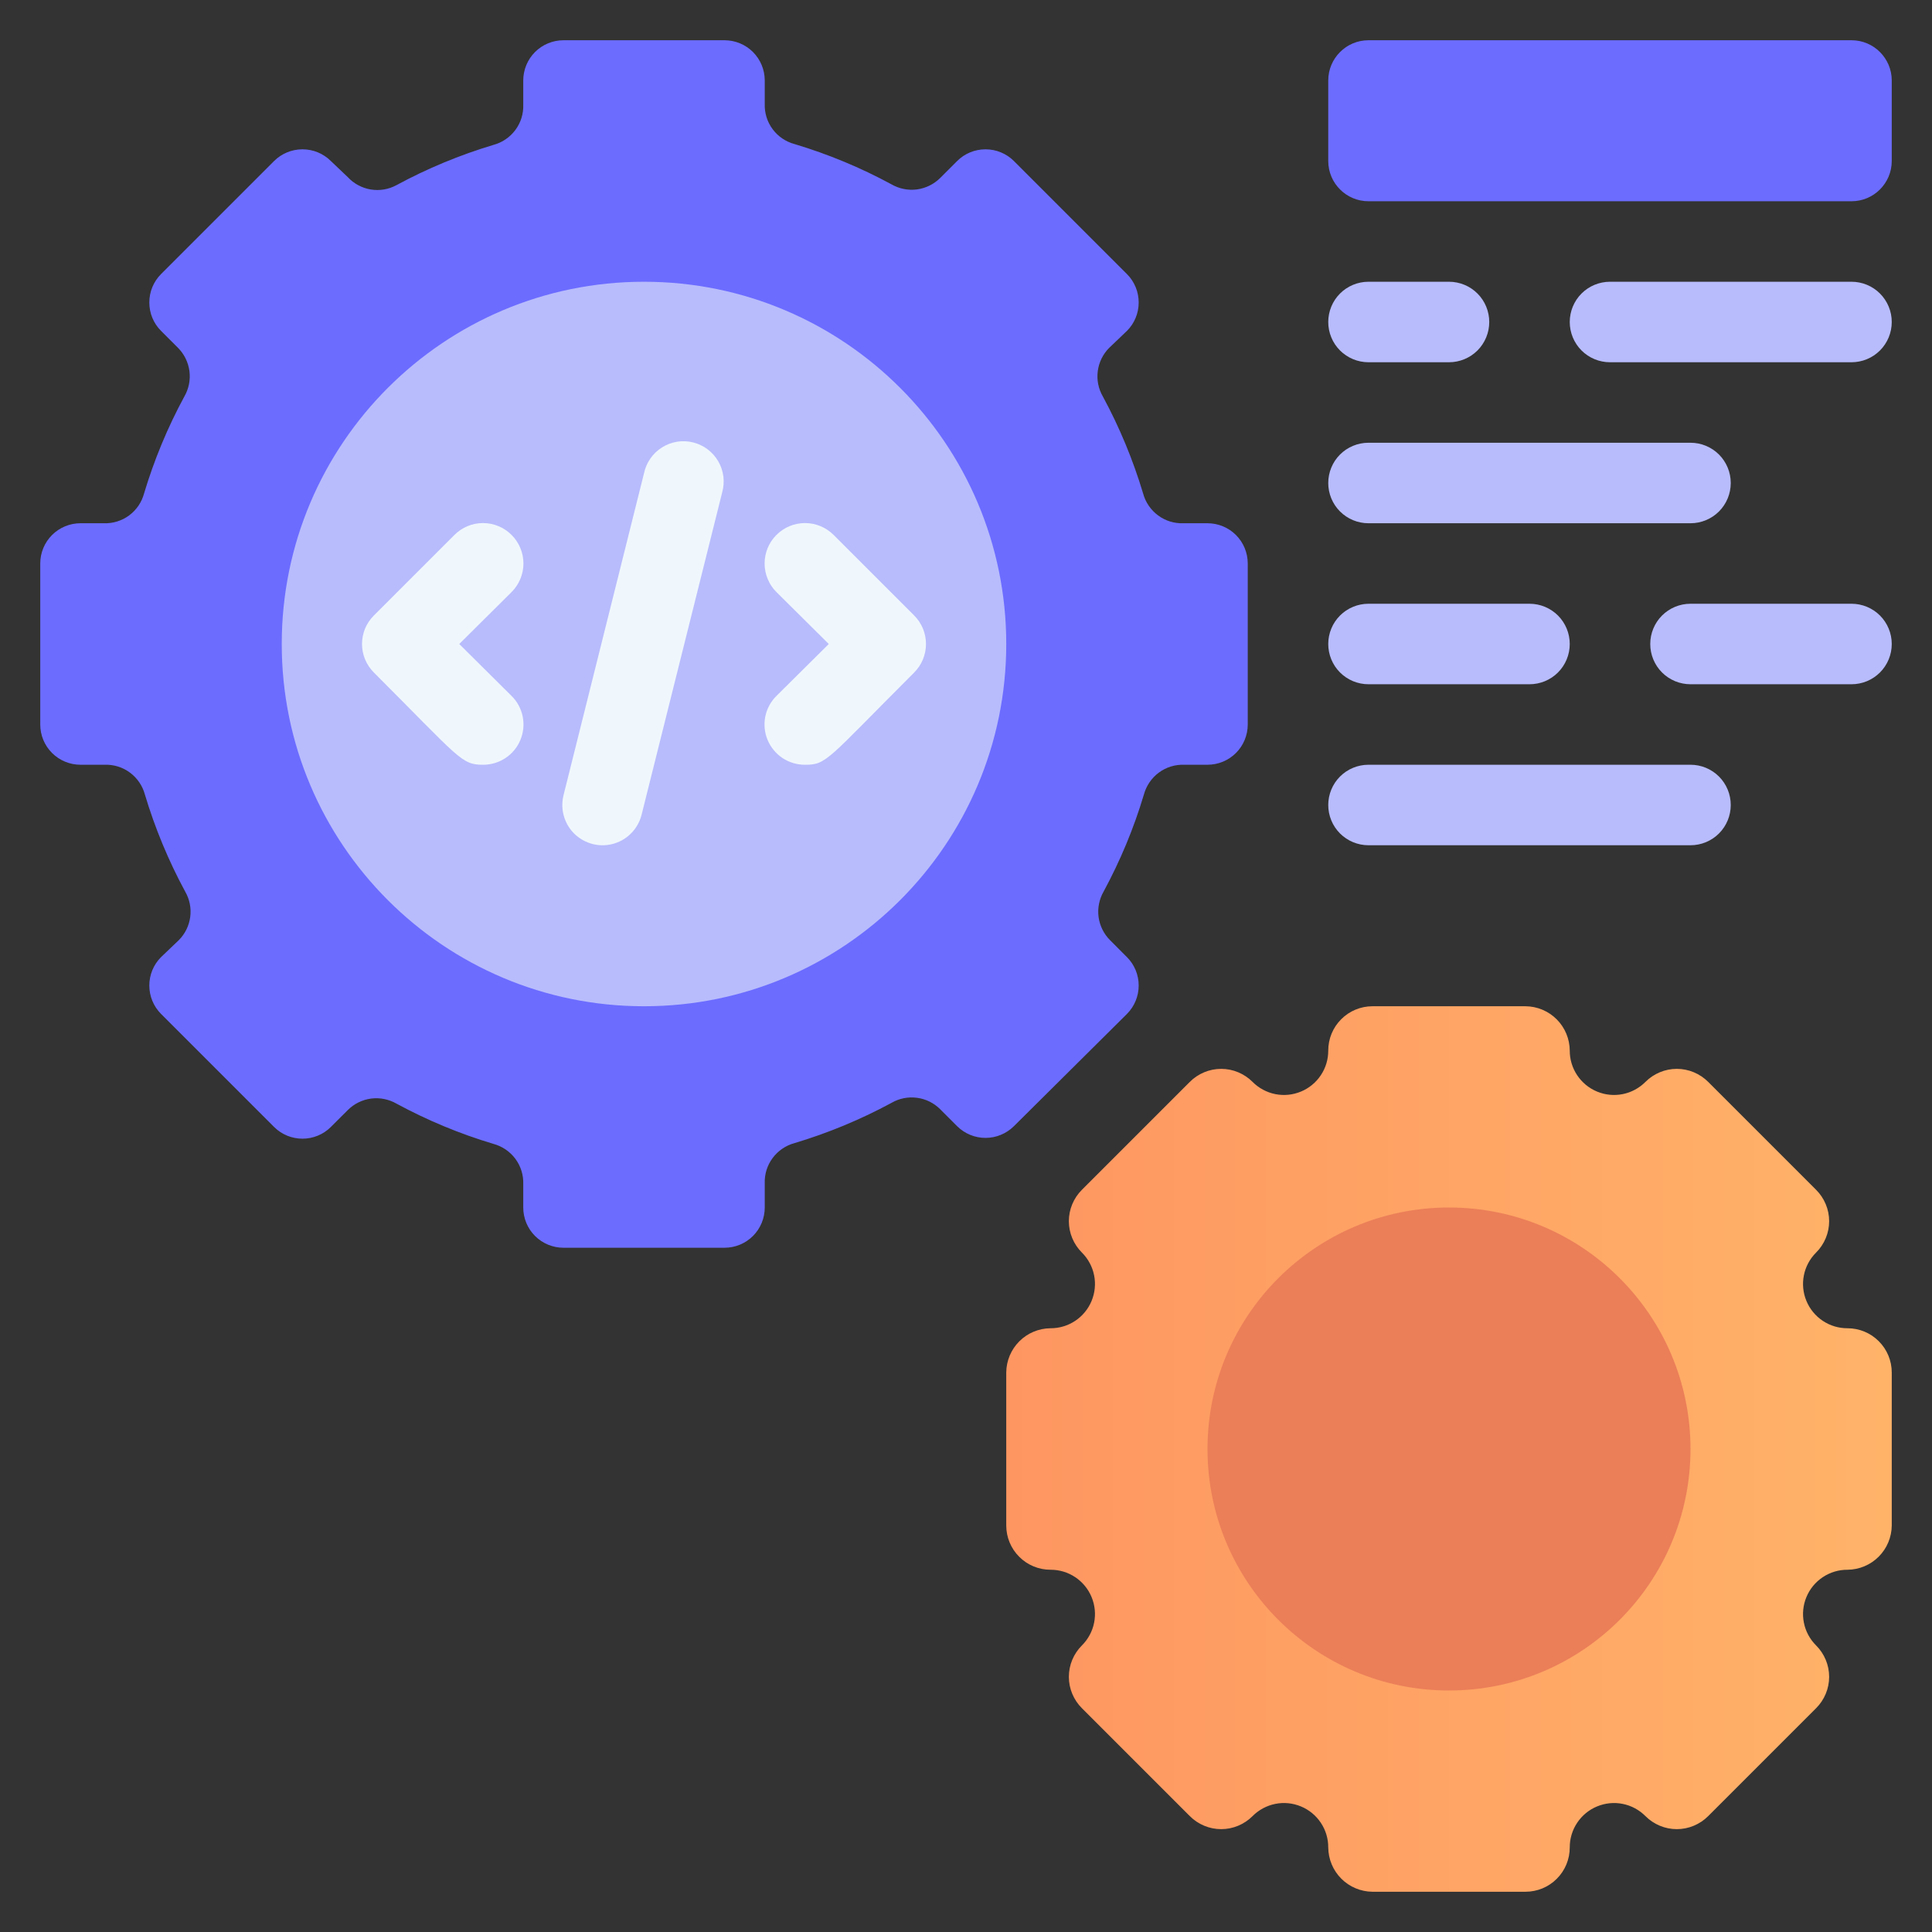 <svg width="42" height="42" viewBox="0 0 42 42" fill="none" xmlns="http://www.w3.org/2000/svg">
<rect x="0" y="0" width="42" height="42" fill="#333333" stroke="none"/>
<g clip-path="url(#clip0_221_6883)">
<path d="M40.163 28.875C39.972 28.876 39.785 28.82 39.626 28.714C39.467 28.608 39.343 28.458 39.27 28.281C39.197 28.105 39.177 27.911 39.215 27.724C39.252 27.537 39.345 27.365 39.48 27.23C39.57 27.141 39.641 27.034 39.69 26.917C39.739 26.8 39.764 26.674 39.764 26.547C39.764 26.421 39.739 26.295 39.69 26.178C39.641 26.061 39.57 25.954 39.48 25.865L37.135 23.52C37.046 23.43 36.939 23.359 36.822 23.31C36.705 23.261 36.579 23.236 36.453 23.236C36.326 23.236 36.2 23.261 36.083 23.31C35.966 23.359 35.859 23.43 35.77 23.52C35.635 23.655 35.464 23.748 35.276 23.785C35.089 23.823 34.895 23.803 34.719 23.73C34.542 23.657 34.392 23.533 34.286 23.374C34.18 23.215 34.124 23.028 34.125 22.837C34.123 22.583 34.021 22.339 33.841 22.159C33.661 21.979 33.417 21.877 33.163 21.875H29.837C29.582 21.875 29.337 21.976 29.157 22.157C28.976 22.337 28.875 22.582 28.875 22.837C28.876 23.028 28.82 23.215 28.714 23.374C28.608 23.533 28.458 23.657 28.281 23.73C28.105 23.803 27.911 23.823 27.724 23.785C27.537 23.748 27.365 23.655 27.23 23.52C27.141 23.43 27.034 23.359 26.917 23.31C26.8 23.261 26.674 23.236 26.547 23.236C26.421 23.236 26.295 23.261 26.178 23.31C26.061 23.359 25.954 23.43 25.865 23.52L23.52 25.865C23.43 25.954 23.359 26.061 23.31 26.178C23.261 26.295 23.236 26.421 23.236 26.547C23.236 26.674 23.261 26.8 23.31 26.917C23.359 27.034 23.43 27.141 23.52 27.23C23.655 27.365 23.748 27.537 23.785 27.724C23.823 27.911 23.803 28.105 23.73 28.281C23.657 28.458 23.533 28.608 23.374 28.714C23.215 28.82 23.028 28.876 22.837 28.875C22.583 28.877 22.339 28.979 22.159 29.159C21.979 29.339 21.877 29.583 21.875 29.837V33.163C21.875 33.418 21.976 33.663 22.157 33.843C22.337 34.024 22.582 34.125 22.837 34.125C23.028 34.124 23.215 34.18 23.374 34.286C23.533 34.392 23.657 34.542 23.73 34.719C23.803 34.895 23.823 35.089 23.785 35.276C23.748 35.464 23.655 35.635 23.52 35.77C23.43 35.859 23.359 35.966 23.31 36.083C23.261 36.2 23.236 36.326 23.236 36.453C23.236 36.579 23.261 36.705 23.31 36.822C23.359 36.939 23.43 37.046 23.52 37.135L25.865 39.48C25.954 39.57 26.061 39.641 26.178 39.69C26.295 39.739 26.421 39.764 26.547 39.764C26.674 39.764 26.8 39.739 26.917 39.69C27.034 39.641 27.141 39.57 27.23 39.48C27.365 39.345 27.537 39.252 27.724 39.215C27.911 39.177 28.105 39.197 28.281 39.27C28.458 39.343 28.608 39.467 28.714 39.626C28.82 39.785 28.876 39.972 28.875 40.163C28.877 40.417 28.979 40.661 29.159 40.841C29.339 41.021 29.583 41.123 29.837 41.125H33.163C33.418 41.125 33.663 41.024 33.843 40.843C34.024 40.663 34.125 40.418 34.125 40.163C34.124 39.972 34.18 39.785 34.286 39.626C34.392 39.467 34.542 39.343 34.719 39.27C34.895 39.197 35.089 39.177 35.276 39.215C35.464 39.252 35.635 39.345 35.77 39.48C35.859 39.57 35.966 39.641 36.083 39.69C36.2 39.739 36.326 39.764 36.453 39.764C36.579 39.764 36.705 39.739 36.822 39.69C36.939 39.641 37.046 39.57 37.135 39.48L39.48 37.135C39.57 37.046 39.641 36.939 39.69 36.822C39.739 36.705 39.764 36.579 39.764 36.453C39.764 36.326 39.739 36.2 39.69 36.083C39.641 35.966 39.57 35.859 39.48 35.77C39.345 35.635 39.252 35.464 39.215 35.276C39.177 35.089 39.197 34.895 39.27 34.719C39.343 34.542 39.467 34.392 39.626 34.286C39.785 34.18 39.972 34.124 40.163 34.125C40.417 34.123 40.661 34.021 40.841 33.841C41.021 33.661 41.123 33.417 41.125 33.163V29.837C41.125 29.582 41.024 29.337 40.843 29.157C40.663 28.976 40.418 28.875 40.163 28.875Z" fill="url(#paint0_linear_221_6883)"/>
<path d="M27.125 15.75V12.25C27.125 12.018 27.033 11.795 26.869 11.631C26.705 11.467 26.482 11.375 26.25 11.375H25.725C25.527 11.382 25.333 11.322 25.175 11.204C25.016 11.086 24.901 10.918 24.85 10.727C24.631 9.997 24.338 9.29 23.975 8.619C23.878 8.452 23.839 8.257 23.865 8.066C23.89 7.874 23.978 7.696 24.115 7.56L24.5 7.192C24.663 7.029 24.754 6.807 24.754 6.576C24.754 6.344 24.663 6.123 24.5 5.959L22.041 3.5C21.877 3.337 21.655 3.246 21.424 3.246C21.193 3.246 20.971 3.337 20.808 3.5L20.44 3.868C20.304 4.004 20.126 4.092 19.934 4.118C19.743 4.143 19.548 4.104 19.381 4.008C18.71 3.644 18.003 3.351 17.273 3.132C17.082 3.081 16.914 2.967 16.796 2.808C16.678 2.649 16.618 2.455 16.625 2.257V1.75C16.625 1.518 16.533 1.295 16.369 1.131C16.205 0.967 15.982 0.875 15.75 0.875H12.25C12.018 0.875 11.795 0.967 11.631 1.131C11.467 1.295 11.375 1.518 11.375 1.75V2.275C11.382 2.473 11.322 2.667 11.204 2.825C11.086 2.984 10.918 3.099 10.727 3.15C9.997 3.369 9.29 3.662 8.619 4.025C8.448 4.118 8.251 4.151 8.059 4.119C7.868 4.087 7.692 3.993 7.56 3.85L7.192 3.5C7.029 3.337 6.807 3.246 6.576 3.246C6.344 3.246 6.123 3.337 5.959 3.5L3.5 5.959C3.337 6.123 3.246 6.344 3.246 6.576C3.246 6.807 3.337 7.029 3.5 7.192L3.868 7.56C4.004 7.696 4.092 7.874 4.118 8.066C4.143 8.257 4.104 8.452 4.008 8.619C3.644 9.29 3.351 9.997 3.132 10.727C3.081 10.918 2.967 11.086 2.808 11.204C2.649 11.322 2.455 11.382 2.257 11.375H1.75C1.518 11.375 1.295 11.467 1.131 11.631C0.967 11.795 0.875 12.018 0.875 12.25V15.75C0.875 15.982 0.967 16.205 1.131 16.369C1.295 16.533 1.518 16.625 1.75 16.625H2.275C2.473 16.618 2.667 16.678 2.825 16.796C2.984 16.914 3.099 17.082 3.15 17.273C3.369 18.003 3.662 18.71 4.025 19.381C4.122 19.548 4.161 19.743 4.135 19.934C4.11 20.126 4.022 20.304 3.885 20.44L3.5 20.808C3.337 20.971 3.246 21.193 3.246 21.424C3.246 21.655 3.337 21.877 3.5 22.041L5.959 24.5C6.123 24.663 6.344 24.754 6.576 24.754C6.807 24.754 7.029 24.663 7.192 24.5L7.56 24.133C7.696 23.996 7.874 23.908 8.066 23.882C8.257 23.857 8.452 23.896 8.619 23.992C9.29 24.355 9.997 24.649 10.727 24.867C10.918 24.919 11.086 25.033 11.204 25.192C11.322 25.351 11.382 25.545 11.375 25.742V26.25C11.375 26.482 11.467 26.705 11.631 26.869C11.795 27.033 12.018 27.125 12.25 27.125H15.75C15.982 27.125 16.205 27.033 16.369 26.869C16.533 26.705 16.625 26.482 16.625 26.25V25.725C16.618 25.527 16.678 25.333 16.796 25.175C16.914 25.016 17.082 24.901 17.273 24.85C18.003 24.631 18.71 24.338 19.381 23.975C19.548 23.878 19.743 23.839 19.934 23.865C20.126 23.89 20.304 23.978 20.44 24.115L20.808 24.483C20.971 24.645 21.193 24.737 21.424 24.737C21.655 24.737 21.877 24.645 22.041 24.483L24.5 22.041C24.663 21.877 24.754 21.655 24.754 21.424C24.754 21.193 24.663 20.971 24.5 20.808L24.133 20.44C23.996 20.304 23.908 20.126 23.882 19.934C23.857 19.743 23.896 19.548 23.992 19.381C24.355 18.71 24.649 18.003 24.867 17.273C24.919 17.082 25.033 16.914 25.192 16.796C25.351 16.678 25.545 16.618 25.742 16.625H26.25C26.482 16.625 26.705 16.533 26.869 16.369C27.033 16.205 27.125 15.982 27.125 15.75Z" fill="#6C6CFF"/>
<path d="M14 21.875C18.349 21.875 21.875 18.349 21.875 14C21.875 9.651 18.349 6.125 14 6.125C9.651 6.125 6.125 9.651 6.125 14C6.125 18.349 9.651 21.875 14 21.875Z" fill="#B8BCFC"/>
<path d="M10.5 16.625C10.028 16.625 10.001 16.494 8.129 14.621C8.047 14.54 7.982 14.443 7.937 14.336C7.893 14.23 7.87 14.115 7.87 14C7.87 13.884 7.893 13.77 7.937 13.663C7.982 13.557 8.047 13.46 8.129 13.379L9.879 11.629C10.044 11.464 10.267 11.371 10.5 11.371C10.733 11.371 10.957 11.464 11.121 11.629C11.286 11.793 11.379 12.017 11.379 12.25C11.379 12.483 11.286 12.706 11.121 12.871L9.984 14L11.121 15.129C11.245 15.251 11.329 15.407 11.363 15.578C11.397 15.748 11.38 15.925 11.313 16.085C11.247 16.246 11.134 16.383 10.989 16.479C10.844 16.575 10.674 16.626 10.5 16.625Z" fill="#F0F7FC"/>
<path d="M17.5 16.625C17.326 16.626 17.156 16.575 17.011 16.479C16.867 16.383 16.754 16.246 16.687 16.085C16.62 15.925 16.603 15.748 16.637 15.578C16.671 15.407 16.756 15.251 16.879 15.129L18.017 14L16.879 12.871C16.797 12.79 16.733 12.693 16.689 12.586C16.644 12.479 16.622 12.365 16.622 12.25C16.622 12.017 16.714 11.793 16.879 11.629C17.044 11.464 17.267 11.371 17.5 11.371C17.616 11.371 17.73 11.394 17.836 11.438C17.943 11.482 18.04 11.547 18.122 11.629L19.872 13.379C19.953 13.46 20.019 13.557 20.063 13.663C20.107 13.77 20.13 13.884 20.13 14C20.13 14.115 20.107 14.23 20.063 14.336C20.019 14.443 19.953 14.54 19.872 14.621C17.964 16.529 17.973 16.625 17.5 16.625Z" fill="#F0F7FC"/>
<path d="M13.125 18.375C12.99 18.379 12.856 18.352 12.734 18.295C12.611 18.239 12.503 18.155 12.418 18.05C12.334 17.945 12.274 17.821 12.245 17.689C12.216 17.558 12.218 17.421 12.25 17.29L14 10.29C14.024 10.175 14.071 10.065 14.138 9.969C14.205 9.872 14.291 9.79 14.391 9.727C14.49 9.664 14.602 9.622 14.718 9.603C14.834 9.584 14.953 9.589 15.067 9.618C15.182 9.646 15.289 9.697 15.383 9.768C15.477 9.839 15.556 9.928 15.615 10.03C15.674 10.132 15.711 10.244 15.726 10.361C15.74 10.478 15.73 10.597 15.698 10.71L13.948 17.71C13.902 17.895 13.797 18.061 13.648 18.181C13.5 18.301 13.316 18.369 13.125 18.375Z" fill="#F0F7FC"/>
<path d="M31.5 36.75C34.4 36.75 36.75 34.4 36.75 31.5C36.75 28.601 34.4 26.25 31.5 26.25C28.601 26.25 26.25 28.601 26.25 31.5C26.25 34.4 28.601 36.75 31.5 36.75Z" fill="#EB7F58"/>
<path d="M40.25 0.875H29.75C29.267 0.875 28.875 1.267 28.875 1.75V3.5C28.875 3.983 29.267 4.375 29.75 4.375H40.25C40.733 4.375 41.125 3.983 41.125 3.5V1.75C41.125 1.267 40.733 0.875 40.25 0.875Z" fill="#6C6CFF"/>
<path d="M31.5 7.875H29.75C29.518 7.875 29.295 7.783 29.131 7.619C28.967 7.455 28.875 7.232 28.875 7C28.875 6.768 28.967 6.545 29.131 6.381C29.295 6.217 29.518 6.125 29.75 6.125H31.5C31.732 6.125 31.955 6.217 32.119 6.381C32.283 6.545 32.375 6.768 32.375 7C32.375 7.232 32.283 7.455 32.119 7.619C31.955 7.783 31.732 7.875 31.5 7.875Z" fill="#B8BCFC"/>
<path d="M40.25 7.875H35C34.768 7.875 34.545 7.783 34.381 7.619C34.217 7.455 34.125 7.232 34.125 7C34.125 6.768 34.217 6.545 34.381 6.381C34.545 6.217 34.768 6.125 35 6.125H40.25C40.482 6.125 40.705 6.217 40.869 6.381C41.033 6.545 41.125 6.768 41.125 7C41.125 7.232 41.033 7.455 40.869 7.619C40.705 7.783 40.482 7.875 40.25 7.875Z" fill="#B8BCFC"/>
<path d="M40.25 14.875H36.75C36.518 14.875 36.295 14.783 36.131 14.619C35.967 14.455 35.875 14.232 35.875 14C35.875 13.768 35.967 13.545 36.131 13.381C36.295 13.217 36.518 13.125 36.75 13.125H40.25C40.482 13.125 40.705 13.217 40.869 13.381C41.033 13.545 41.125 13.768 41.125 14C41.125 14.232 41.033 14.455 40.869 14.619C40.705 14.783 40.482 14.875 40.25 14.875Z" fill="#B8BCFC"/>
<path d="M36.75 11.375H29.75C29.518 11.375 29.295 11.283 29.131 11.119C28.967 10.955 28.875 10.732 28.875 10.5C28.875 10.268 28.967 10.045 29.131 9.881C29.295 9.717 29.518 9.625 29.75 9.625H36.75C36.982 9.625 37.205 9.717 37.369 9.881C37.533 10.045 37.625 10.268 37.625 10.5C37.625 10.732 37.533 10.955 37.369 11.119C37.205 11.283 36.982 11.375 36.75 11.375Z" fill="#B8BCFC"/>
<path d="M36.75 18.375H29.75C29.518 18.375 29.295 18.283 29.131 18.119C28.967 17.955 28.875 17.732 28.875 17.5C28.875 17.268 28.967 17.045 29.131 16.881C29.295 16.717 29.518 16.625 29.75 16.625H36.75C36.982 16.625 37.205 16.717 37.369 16.881C37.533 17.045 37.625 17.268 37.625 17.5C37.625 17.732 37.533 17.955 37.369 18.119C37.205 18.283 36.982 18.375 36.75 18.375Z" fill="#B8BCFC"/>
<path d="M33.25 14.875H29.75C29.518 14.875 29.295 14.783 29.131 14.619C28.967 14.455 28.875 14.232 28.875 14C28.875 13.768 28.967 13.545 29.131 13.381C29.295 13.217 29.518 13.125 29.75 13.125H33.25C33.482 13.125 33.705 13.217 33.869 13.381C34.033 13.545 34.125 13.768 34.125 14C34.125 14.232 34.033 14.455 33.869 14.619C33.705 14.783 33.482 14.875 33.25 14.875Z" fill="#B8BCFC"/>
</g>
<defs>
<linearGradient id="paint0_linear_221_6883" x1="21.875" y1="31.5" x2="41.125" y2="31.5" gradientUnits="userSpaceOnUse">
<stop stop-color="#FE9661"/>
<stop offset="1" stop-color="#FFB369"/>
</linearGradient>
<clipPath id="clip0_221_6883">
<rect width="42" height="42" fill="white"/>
</clipPath>
</defs>
</svg>

